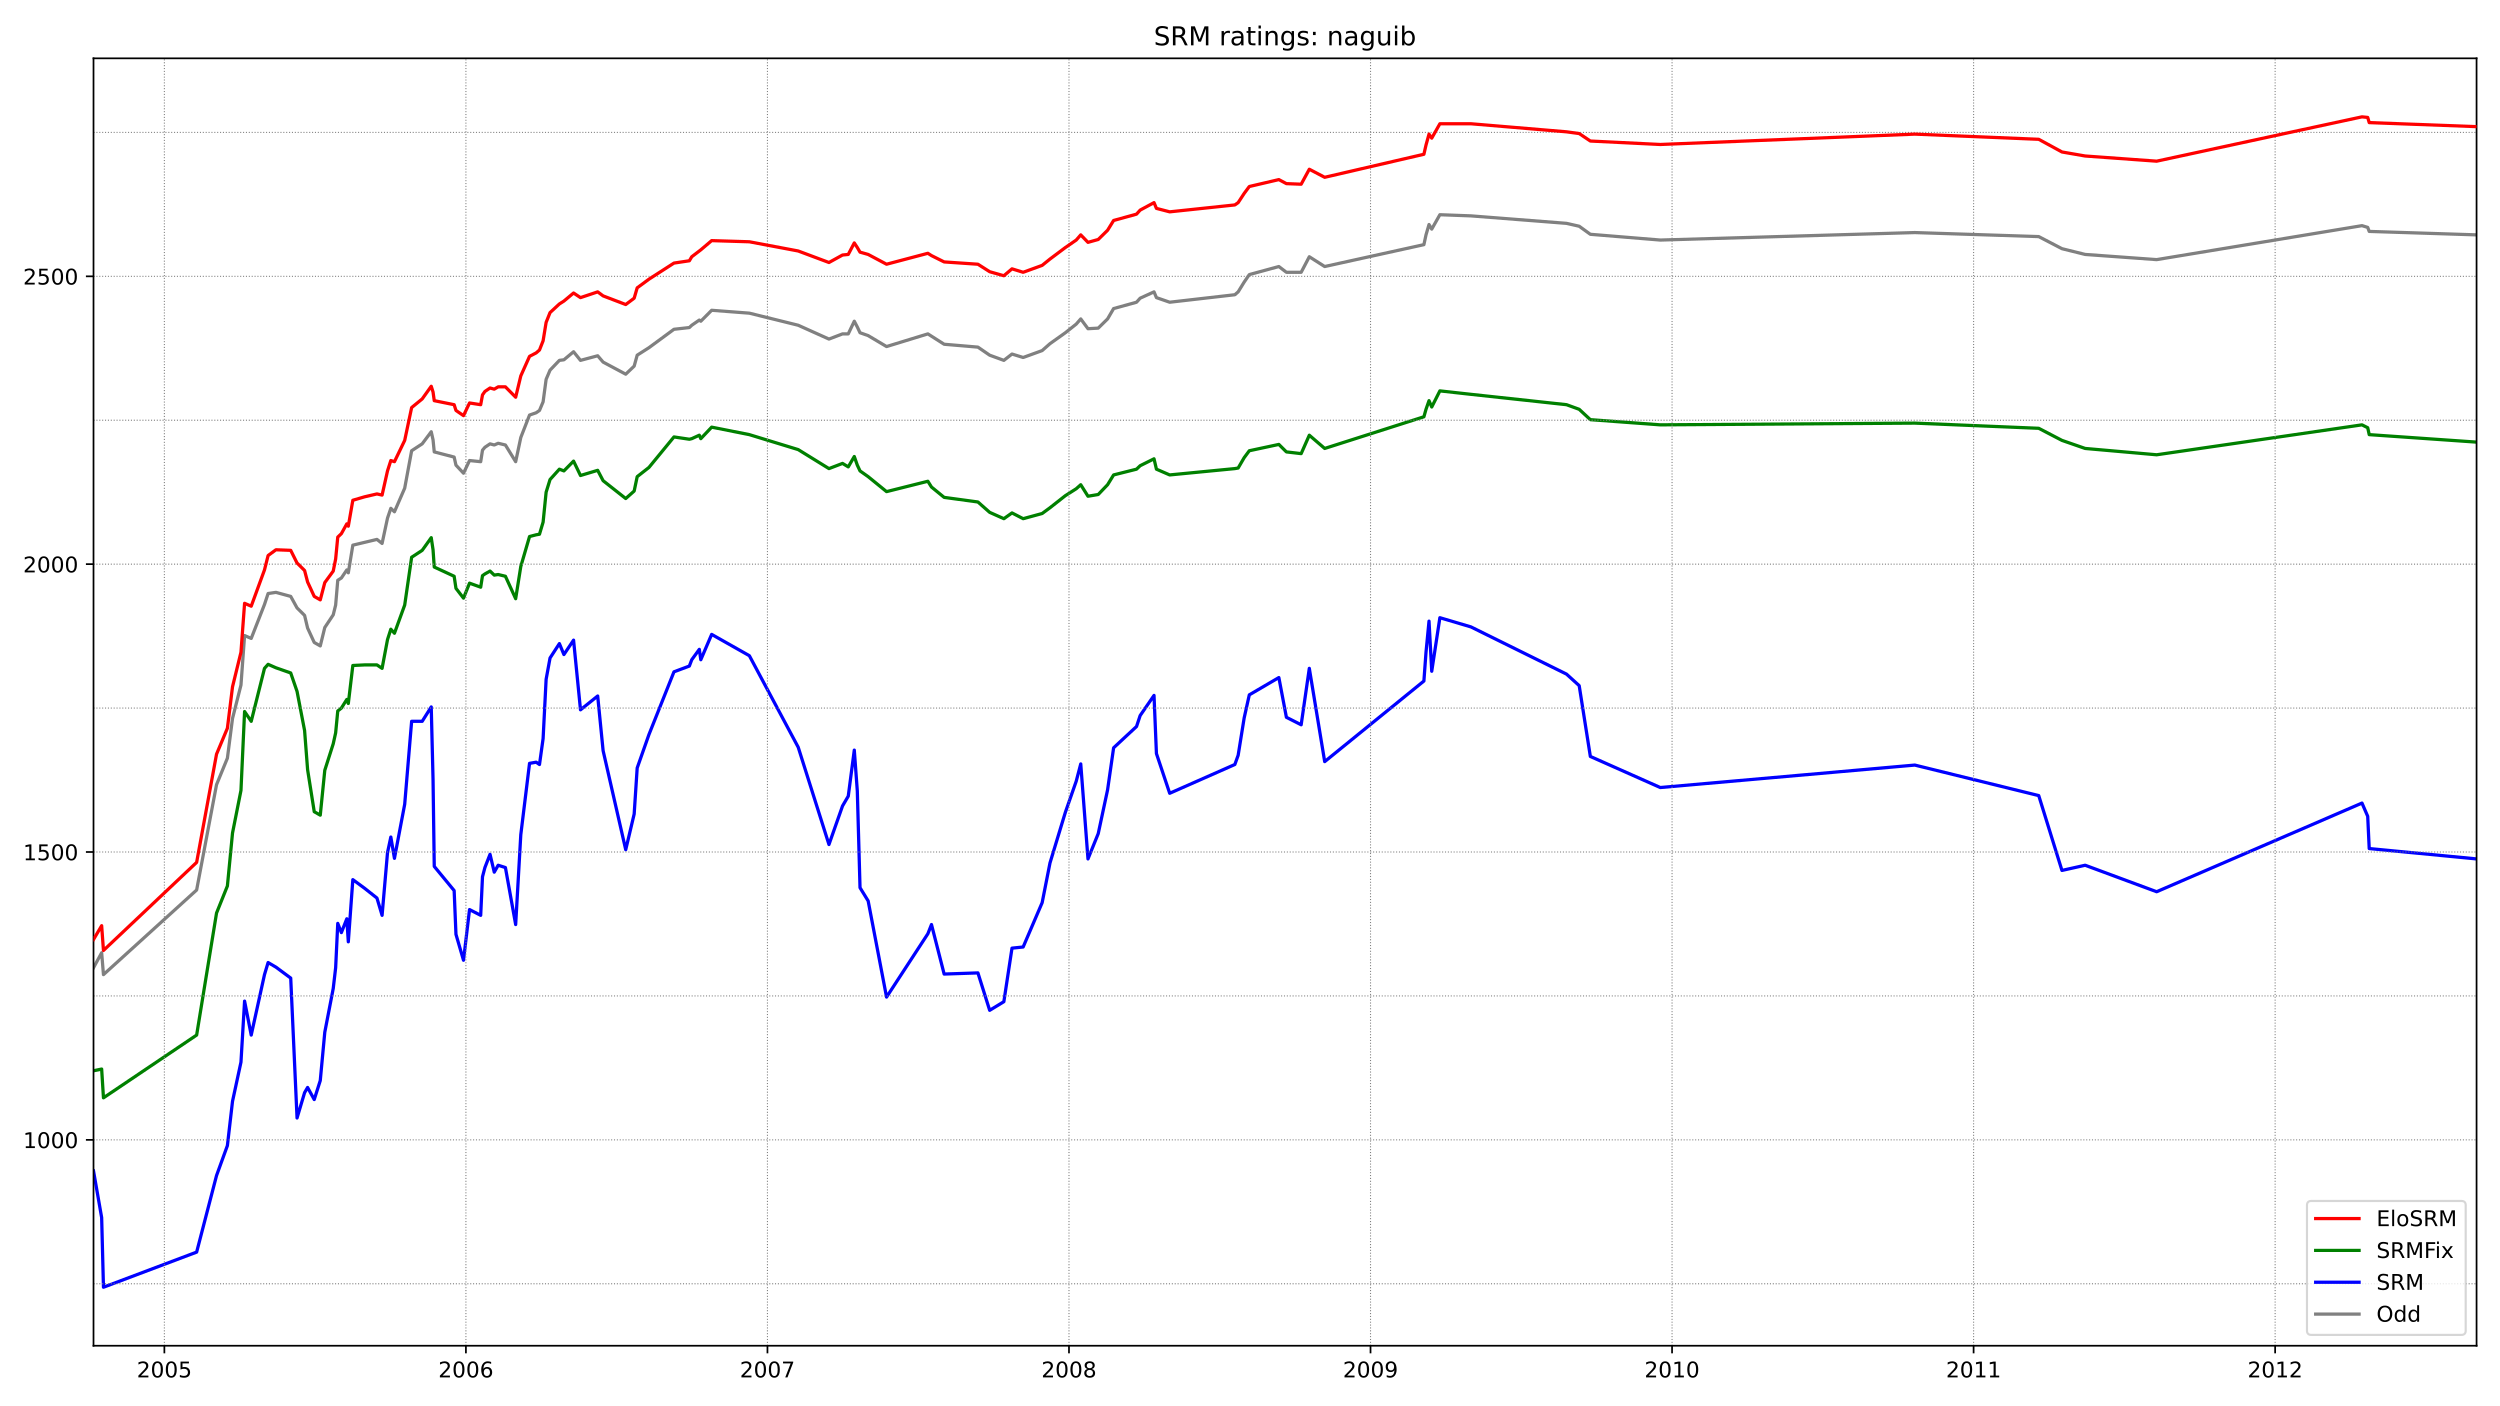 <?xml version="1.0" encoding="utf-8" standalone="no"?>
<!DOCTYPE svg PUBLIC "-//W3C//DTD SVG 1.1//EN"
  "http://www.w3.org/Graphics/SVG/1.1/DTD/svg11.dtd">
<!-- Created with matplotlib (https://matplotlib.org/) -->
<svg height="648pt" version="1.1" viewBox="0 0 1152 648" width="1152pt" xmlns="http://www.w3.org/2000/svg" xmlns:xlink="http://www.w3.org/1999/xlink">
 <defs>
  <style type="text/css">*{stroke-linecap:butt;stroke-linejoin:round;}</style>
 </defs>
 <g id="figure_1">
  <g id="patch_1">
   <path d="M 0 648 
L 1152 648 
L 1152 0 
L 0 0 
z
" style="fill:#ffffff;"/>
  </g>
  <g id="axes_1">
   <g id="patch_2">
    <path d="M 43.09 620.12 
L 1141.2 620.12 
L 1141.2 26.88 
L 43.09 26.88 
z
" style="fill:#ffffff;"/>
   </g>
   <g id="line2d_1">
    <path clip-path="url(#paac9220d8c)" d="M 43.09 445.926 
L 46.842 439.028 
L 47.675 449.109 
L 90.61 410.113 
L 99.781 361.567 
L 104.783 349.365 
L 107.145 331.06 
L 111.036 315.674 
L 112.703 292.86 
L 115.76 294.187 
L 121.874 278.535 
L 123.541 273.495 
L 127.154 272.965 
L 133.962 274.822 
L 136.88 280.127 
L 140.354 283.576 
L 141.743 289.412 
L 144.8 296.044 
L 147.579 297.635 
L 149.663 289.147 
L 153.554 283.31 
L 154.666 278.801 
L 155.638 267.394 
L 157.306 266.333 
L 159.807 262.619 
L 160.501 263.945 
L 162.586 251.212 
L 173.702 248.559 
L 176.064 250.416 
L 178.565 238.744 
L 180.093 234.234 
L 181.761 235.826 
L 186.485 224.949 
L 189.681 207.706 
L 194.544 204.523 
L 198.712 198.952 
L 199.546 202.666 
L 200.102 208.237 
L 209.272 210.624 
L 210.106 214.338 
L 213.58 218.052 
L 216.359 212.216 
L 221.5 212.747 
L 222.334 207.441 
L 223.445 206.115 
L 225.807 204.523 
L 227.753 205.054 
L 229.559 204.258 
L 232.894 205.054 
L 237.618 212.747 
L 239.98 201.605 
L 244.01 191.259 
L 247.066 190.198 
L 248.595 189.137 
L 250.262 185.158 
L 251.652 174.812 
L 253.458 170.568 
L 257.765 166.058 
L 259.85 165.793 
L 264.296 162.079 
L 267.492 166.058 
L 275.412 163.936 
L 277.913 166.854 
L 288.334 172.424 
L 292.225 168.711 
L 293.614 163.67 
L 299.033 160.222 
L 310.566 151.733 
L 317.652 150.937 
L 318.764 149.876 
L 322.238 147.488 
L 322.932 148.019 
L 327.934 142.979 
L 345.303 144.305 
L 367.813 149.876 
L 381.985 156.243 
L 388.238 153.855 
L 390.878 153.855 
L 393.657 148.019 
L 395.047 150.672 
L 396.297 153.325 
L 400.049 154.651 
L 408.525 159.691 
L 427.561 153.855 
L 435.064 158.63 
L 450.626 159.956 
L 456.045 163.67 
L 462.576 166.058 
L 466.327 163.14 
L 471.468 164.731 
L 480.222 161.548 
L 483.835 158.365 
L 490.921 153.325 
L 495.923 149.345 
L 498.007 146.958 
L 501.342 151.468 
L 506.066 151.202 
L 510.374 146.958 
L 513.153 142.183 
L 523.713 139.265 
L 525.38 137.408 
L 531.772 134.49 
L 532.883 137.143 
L 538.997 139.265 
L 569.01 135.816 
L 570.539 134.49 
L 573.317 129.98 
L 575.68 126.531 
L 589.297 122.818 
L 592.77 125.47 
L 599.579 125.47 
L 603.33 118.308 
L 610.417 122.818 
L 656.131 112.737 
L 657.103 108.227 
L 658.493 103.452 
L 659.743 105.575 
L 663.495 98.943 
L 677.807 99.473 
L 721.853 102.922 
L 727.689 104.248 
L 732.83 107.962 
L 765.066 110.615 
L 882.339 107.166 
L 939.447 109.023 
L 950.146 114.594 
L 960.845 117.247 
L 993.776 119.634 
L 1088.4 103.983 
L 1091.04 104.779 
L 1091.734 106.636 
L 1141.2 108.227 
L 1141.2 108.227 
" style="fill:none;stroke:#808080;stroke-linecap:square;stroke-width:1.5;"/>
   </g>
   <g id="line2d_2">
    <path clip-path="url(#paac9220d8c)" d="M 43.09 539.568 
L 46.842 561.056 
L 47.675 593.155 
L 90.61 576.973 
L 99.781 541.691 
L 104.783 527.896 
L 107.145 507.47 
L 111.036 489.431 
L 112.703 461.312 
L 115.76 476.963 
L 121.874 449.109 
L 123.541 443.538 
L 127.154 445.66 
L 133.962 450.701 
L 136.88 515.163 
L 140.354 503.491 
L 141.743 501.103 
L 144.8 506.674 
L 147.579 497.92 
L 149.663 475.637 
L 153.554 455.476 
L 154.666 445.926 
L 155.638 425.499 
L 157.306 429.744 
L 159.807 423.377 
L 160.501 433.988 
L 162.586 405.338 
L 168.005 409.317 
L 173.702 413.827 
L 176.064 421.785 
L 178.565 392.87 
L 180.093 385.708 
L 181.761 395.523 
L 186.485 370.587 
L 189.681 332.387 
L 194.544 332.387 
L 198.712 325.755 
L 199.546 359.18 
L 200.102 399.237 
L 209.272 410.378 
L 210.106 430.539 
L 213.58 442.477 
L 216.359 419.133 
L 221.5 421.785 
L 222.334 404.012 
L 223.445 399.767 
L 225.807 393.666 
L 227.753 401.889 
L 229.559 398.706 
L 232.894 399.767 
L 237.618 426.03 
L 239.98 384.646 
L 244.01 351.752 
L 247.066 351.221 
L 248.595 352.283 
L 250.262 340.345 
L 251.652 313.022 
L 253.458 303.206 
L 257.765 296.574 
L 259.85 301.615 
L 264.296 294.983 
L 267.492 327.081 
L 275.412 320.715 
L 277.913 345.916 
L 288.334 391.544 
L 292.225 375.096 
L 293.614 353.874 
L 299.033 338.488 
L 310.566 309.573 
L 317.652 306.92 
L 318.764 304.002 
L 322.238 299.227 
L 322.932 304.002 
L 327.934 292.33 
L 345.303 302.145 
L 367.813 344.324 
L 381.985 389.156 
L 388.238 371.383 
L 390.878 366.873 
L 393.657 345.651 
L 395.047 364.485 
L 396.297 409.052 
L 400.049 415.153 
L 408.525 459.455 
L 427.561 430.274 
L 429.228 426.03 
L 435.064 448.844 
L 450.626 448.313 
L 456.045 465.556 
L 462.576 461.577 
L 466.327 436.906 
L 471.468 436.376 
L 480.222 415.949 
L 483.835 397.645 
L 490.921 374.301 
L 495.923 359.976 
L 498.007 352.017 
L 501.342 395.788 
L 506.066 384.116 
L 510.374 363.955 
L 513.153 344.59 
L 523.713 334.774 
L 525.38 329.734 
L 531.772 320.449 
L 532.883 347.242 
L 538.997 365.546 
L 569.01 352.283 
L 570.539 348.038 
L 573.317 330.795 
L 575.68 320.184 
L 589.297 312.226 
L 592.77 330.53 
L 599.579 333.978 
L 603.33 307.981 
L 610.417 350.956 
L 656.131 313.817 
L 657.103 300.553 
L 658.493 286.229 
L 659.743 309.308 
L 663.495 284.637 
L 677.807 288.881 
L 721.853 310.634 
L 727.689 315.94 
L 732.83 348.569 
L 765.066 362.894 
L 882.339 352.548 
L 939.447 366.608 
L 950.146 401.094 
L 960.845 398.706 
L 993.776 410.909 
L 1088.4 370.056 
L 1091.04 376.158 
L 1091.734 391.013 
L 1141.2 395.788 
L 1141.2 395.788 
" style="fill:none;stroke:#0000ff;stroke-linecap:square;stroke-width:1.5;"/>
   </g>
   <g id="matplotlib.axis_1">
    <g id="xtick_1">
     <g id="line2d_3">
      <defs>
       <path d="M 0 0 
L 0 3.5 
" id="mbf8359def0" style="stroke:#000000;stroke-width:0.8;"/>
      </defs>
      <g>
       <use style="stroke:#000000;stroke-width:0.8;" x="75.743" xlink:href="#mbf8359def0" y="620.12"/>
      </g>
     </g>
     <g id="text_1">
      <!-- 2005 -->
      <g transform="translate(63.018 634.718)scale(0.1 -0.1)">
       <defs>
        <path d="M 19.188 8.297 
L 53.609 8.297 
L 53.609 0 
L 7.328 0 
L 7.328 8.297 
Q 12.938 14.109 22.625 23.891 
Q 32.328 33.688 34.812 36.531 
Q 39.547 41.844 41.422 45.531 
Q 43.312 49.219 43.312 52.781 
Q 43.312 58.594 39.234 62.25 
Q 35.156 65.922 28.609 65.922 
Q 23.969 65.922 18.812 64.312 
Q 13.672 62.703 7.812 59.422 
L 7.812 69.391 
Q 13.766 71.781 18.938 73 
Q 24.125 74.219 28.422 74.219 
Q 39.75 74.219 46.484 68.547 
Q 53.219 62.891 53.219 53.422 
Q 53.219 48.922 51.531 44.891 
Q 49.859 40.875 45.406 35.406 
Q 44.188 33.984 37.641 27.219 
Q 31.109 20.453 19.188 8.297 
z
" id="DejaVuSans-50"/>
        <path d="M 31.781 66.406 
Q 24.172 66.406 20.328 58.906 
Q 16.5 51.422 16.5 36.375 
Q 16.5 21.391 20.328 13.891 
Q 24.172 6.391 31.781 6.391 
Q 39.453 6.391 43.281 13.891 
Q 47.125 21.391 47.125 36.375 
Q 47.125 51.422 43.281 58.906 
Q 39.453 66.406 31.781 66.406 
z
M 31.781 74.219 
Q 44.047 74.219 50.516 64.516 
Q 56.984 54.828 56.984 36.375 
Q 56.984 17.969 50.516 8.266 
Q 44.047 -1.422 31.781 -1.422 
Q 19.531 -1.422 13.062 8.266 
Q 6.594 17.969 6.594 36.375 
Q 6.594 54.828 13.062 64.516 
Q 19.531 74.219 31.781 74.219 
z
" id="DejaVuSans-48"/>
        <path d="M 10.797 72.906 
L 49.516 72.906 
L 49.516 64.594 
L 19.828 64.594 
L 19.828 46.734 
Q 21.969 47.469 24.109 47.828 
Q 26.266 48.188 28.422 48.188 
Q 40.625 48.188 47.75 41.5 
Q 54.891 34.812 54.891 23.391 
Q 54.891 11.625 47.562 5.094 
Q 40.234 -1.422 26.906 -1.422 
Q 22.312 -1.422 17.547 -0.641 
Q 12.797 0.141 7.719 1.703 
L 7.719 11.625 
Q 12.109 9.234 16.797 8.062 
Q 21.484 6.891 26.703 6.891 
Q 35.156 6.891 40.078 11.328 
Q 45.016 15.766 45.016 23.391 
Q 45.016 31 40.078 35.438 
Q 35.156 39.891 26.703 39.891 
Q 22.75 39.891 18.812 39.016 
Q 14.891 38.141 10.797 36.281 
z
" id="DejaVuSans-53"/>
       </defs>
       <use xlink:href="#DejaVuSans-50"/>
       <use x="63.623" xlink:href="#DejaVuSans-48"/>
       <use x="127.246" xlink:href="#DejaVuSans-48"/>
       <use x="190.869" xlink:href="#DejaVuSans-53"/>
      </g>
     </g>
    </g>
    <g id="xtick_2">
     <g id="line2d_4">
      <g>
       <use style="stroke:#000000;stroke-width:0.8;" x="214.691" xlink:href="#mbf8359def0" y="620.12"/>
      </g>
     </g>
     <g id="text_2">
      <!-- 2006 -->
      <g transform="translate(201.966 634.718)scale(0.1 -0.1)">
       <defs>
        <path d="M 33.016 40.375 
Q 26.375 40.375 22.484 35.828 
Q 18.609 31.297 18.609 23.391 
Q 18.609 15.531 22.484 10.953 
Q 26.375 6.391 33.016 6.391 
Q 39.656 6.391 43.531 10.953 
Q 47.406 15.531 47.406 23.391 
Q 47.406 31.297 43.531 35.828 
Q 39.656 40.375 33.016 40.375 
z
M 52.594 71.297 
L 52.594 62.312 
Q 48.875 64.062 45.094 64.984 
Q 41.312 65.922 37.594 65.922 
Q 27.828 65.922 22.672 59.328 
Q 17.531 52.734 16.797 39.406 
Q 19.672 43.656 24.016 45.922 
Q 28.375 48.188 33.594 48.188 
Q 44.578 48.188 50.953 41.516 
Q 57.328 34.859 57.328 23.391 
Q 57.328 12.156 50.688 5.359 
Q 44.047 -1.422 33.016 -1.422 
Q 20.359 -1.422 13.672 8.266 
Q 6.984 17.969 6.984 36.375 
Q 6.984 53.656 15.188 63.938 
Q 23.391 74.219 37.203 74.219 
Q 40.922 74.219 44.703 73.484 
Q 48.484 72.75 52.594 71.297 
z
" id="DejaVuSans-54"/>
       </defs>
       <use xlink:href="#DejaVuSans-50"/>
       <use x="63.623" xlink:href="#DejaVuSans-48"/>
       <use x="127.246" xlink:href="#DejaVuSans-48"/>
       <use x="190.869" xlink:href="#DejaVuSans-54"/>
      </g>
     </g>
    </g>
    <g id="xtick_3">
     <g id="line2d_5">
      <g>
       <use style="stroke:#000000;stroke-width:0.8;" x="353.64" xlink:href="#mbf8359def0" y="620.12"/>
      </g>
     </g>
     <g id="text_3">
      <!-- 2007 -->
      <g transform="translate(340.915 634.718)scale(0.1 -0.1)">
       <defs>
        <path d="M 8.203 72.906 
L 55.078 72.906 
L 55.078 68.703 
L 28.609 0 
L 18.312 0 
L 43.219 64.594 
L 8.203 64.594 
z
" id="DejaVuSans-55"/>
       </defs>
       <use xlink:href="#DejaVuSans-50"/>
       <use x="63.623" xlink:href="#DejaVuSans-48"/>
       <use x="127.246" xlink:href="#DejaVuSans-48"/>
       <use x="190.869" xlink:href="#DejaVuSans-55"/>
      </g>
     </g>
    </g>
    <g id="xtick_4">
     <g id="line2d_6">
      <g>
       <use style="stroke:#000000;stroke-width:0.8;" x="492.588" xlink:href="#mbf8359def0" y="620.12"/>
      </g>
     </g>
     <g id="text_4">
      <!-- 2008 -->
      <g transform="translate(479.863 634.718)scale(0.1 -0.1)">
       <defs>
        <path d="M 31.781 34.625 
Q 24.75 34.625 20.719 30.859 
Q 16.703 27.094 16.703 20.516 
Q 16.703 13.922 20.719 10.156 
Q 24.75 6.391 31.781 6.391 
Q 38.812 6.391 42.859 10.172 
Q 46.922 13.969 46.922 20.516 
Q 46.922 27.094 42.891 30.859 
Q 38.875 34.625 31.781 34.625 
z
M 21.922 38.812 
Q 15.578 40.375 12.031 44.719 
Q 8.5 49.078 8.5 55.328 
Q 8.5 64.062 14.719 69.141 
Q 20.953 74.219 31.781 74.219 
Q 42.672 74.219 48.875 69.141 
Q 55.078 64.062 55.078 55.328 
Q 55.078 49.078 51.531 44.719 
Q 48 40.375 41.703 38.812 
Q 48.828 37.156 52.797 32.312 
Q 56.781 27.484 56.781 20.516 
Q 56.781 9.906 50.312 4.234 
Q 43.844 -1.422 31.781 -1.422 
Q 19.734 -1.422 13.25 4.234 
Q 6.781 9.906 6.781 20.516 
Q 6.781 27.484 10.781 32.312 
Q 14.797 37.156 21.922 38.812 
z
M 18.312 54.391 
Q 18.312 48.734 21.844 45.562 
Q 25.391 42.391 31.781 42.391 
Q 38.141 42.391 41.719 45.562 
Q 45.312 48.734 45.312 54.391 
Q 45.312 60.062 41.719 63.234 
Q 38.141 66.406 31.781 66.406 
Q 25.391 66.406 21.844 63.234 
Q 18.312 60.062 18.312 54.391 
z
" id="DejaVuSans-56"/>
       </defs>
       <use xlink:href="#DejaVuSans-50"/>
       <use x="63.623" xlink:href="#DejaVuSans-48"/>
       <use x="127.246" xlink:href="#DejaVuSans-48"/>
       <use x="190.869" xlink:href="#DejaVuSans-56"/>
      </g>
     </g>
    </g>
    <g id="xtick_5">
     <g id="line2d_7">
      <g>
       <use style="stroke:#000000;stroke-width:0.8;" x="631.537" xlink:href="#mbf8359def0" y="620.12"/>
      </g>
     </g>
     <g id="text_5">
      <!-- 2009 -->
      <g transform="translate(618.812 634.718)scale(0.1 -0.1)">
       <defs>
        <path d="M 10.984 1.516 
L 10.984 10.5 
Q 14.703 8.734 18.5 7.812 
Q 22.312 6.891 25.984 6.891 
Q 35.75 6.891 40.891 13.453 
Q 46.047 20.016 46.781 33.406 
Q 43.953 29.203 39.594 26.953 
Q 35.25 24.703 29.984 24.703 
Q 19.047 24.703 12.672 31.312 
Q 6.297 37.938 6.297 49.422 
Q 6.297 60.641 12.938 67.422 
Q 19.578 74.219 30.609 74.219 
Q 43.266 74.219 49.922 64.516 
Q 56.594 54.828 56.594 36.375 
Q 56.594 19.141 48.406 8.859 
Q 40.234 -1.422 26.422 -1.422 
Q 22.703 -1.422 18.891 -0.688 
Q 15.094 0.047 10.984 1.516 
z
M 30.609 32.422 
Q 37.25 32.422 41.125 36.953 
Q 45.016 41.5 45.016 49.422 
Q 45.016 57.281 41.125 61.844 
Q 37.25 66.406 30.609 66.406 
Q 23.969 66.406 20.094 61.844 
Q 16.219 57.281 16.219 49.422 
Q 16.219 41.5 20.094 36.953 
Q 23.969 32.422 30.609 32.422 
z
" id="DejaVuSans-57"/>
       </defs>
       <use xlink:href="#DejaVuSans-50"/>
       <use x="63.623" xlink:href="#DejaVuSans-48"/>
       <use x="127.246" xlink:href="#DejaVuSans-48"/>
       <use x="190.869" xlink:href="#DejaVuSans-57"/>
      </g>
     </g>
    </g>
    <g id="xtick_6">
     <g id="line2d_8">
      <g>
       <use style="stroke:#000000;stroke-width:0.8;" x="770.485" xlink:href="#mbf8359def0" y="620.12"/>
      </g>
     </g>
     <g id="text_6">
      <!-- 2010 -->
      <g transform="translate(757.76 634.718)scale(0.1 -0.1)">
       <defs>
        <path d="M 12.406 8.297 
L 28.516 8.297 
L 28.516 63.922 
L 10.984 60.406 
L 10.984 69.391 
L 28.422 72.906 
L 38.281 72.906 
L 38.281 8.297 
L 54.391 8.297 
L 54.391 0 
L 12.406 0 
z
" id="DejaVuSans-49"/>
       </defs>
       <use xlink:href="#DejaVuSans-50"/>
       <use x="63.623" xlink:href="#DejaVuSans-48"/>
       <use x="127.246" xlink:href="#DejaVuSans-49"/>
       <use x="190.869" xlink:href="#DejaVuSans-48"/>
      </g>
     </g>
    </g>
    <g id="xtick_7">
     <g id="line2d_9">
      <g>
       <use style="stroke:#000000;stroke-width:0.8;" x="909.434" xlink:href="#mbf8359def0" y="620.12"/>
      </g>
     </g>
     <g id="text_7">
      <!-- 2011 -->
      <g transform="translate(896.709 634.718)scale(0.1 -0.1)">
       <use xlink:href="#DejaVuSans-50"/>
       <use x="63.623" xlink:href="#DejaVuSans-48"/>
       <use x="127.246" xlink:href="#DejaVuSans-49"/>
       <use x="190.869" xlink:href="#DejaVuSans-49"/>
      </g>
     </g>
    </g>
    <g id="xtick_8">
     <g id="line2d_10">
      <g>
       <use style="stroke:#000000;stroke-width:0.8;" x="1048.382" xlink:href="#mbf8359def0" y="620.12"/>
      </g>
     </g>
     <g id="text_8">
      <!-- 2012 -->
      <g transform="translate(1035.657 634.718)scale(0.1 -0.1)">
       <use xlink:href="#DejaVuSans-50"/>
       <use x="63.623" xlink:href="#DejaVuSans-48"/>
       <use x="127.246" xlink:href="#DejaVuSans-49"/>
       <use x="190.869" xlink:href="#DejaVuSans-50"/>
      </g>
     </g>
    </g>
   </g>
   <g id="matplotlib.axis_2">
    <g id="ytick_1">
     <g id="line2d_11">
      <defs>
       <path d="M 0 0 
L -3.5 0 
" id="m2796a30989" style="stroke:#000000;stroke-width:0.8;"/>
      </defs>
      <g>
       <use style="stroke:#000000;stroke-width:0.8;" x="43.09" xlink:href="#m2796a30989" y="525.244"/>
      </g>
     </g>
     <g id="text_9">
      <!-- 1000 -->
      <g transform="translate(10.64 529.043)scale(0.1 -0.1)">
       <use xlink:href="#DejaVuSans-49"/>
       <use x="63.623" xlink:href="#DejaVuSans-48"/>
       <use x="127.246" xlink:href="#DejaVuSans-48"/>
       <use x="190.869" xlink:href="#DejaVuSans-48"/>
      </g>
     </g>
    </g>
    <g id="ytick_2">
     <g id="line2d_12">
      <g>
       <use style="stroke:#000000;stroke-width:0.8;" x="43.09" xlink:href="#m2796a30989" y="392.605"/>
      </g>
     </g>
     <g id="text_10">
      <!-- 1500 -->
      <g transform="translate(10.64 396.404)scale(0.1 -0.1)">
       <use xlink:href="#DejaVuSans-49"/>
       <use x="63.623" xlink:href="#DejaVuSans-53"/>
       <use x="127.246" xlink:href="#DejaVuSans-48"/>
       <use x="190.869" xlink:href="#DejaVuSans-48"/>
      </g>
     </g>
    </g>
    <g id="ytick_3">
     <g id="line2d_13">
      <g>
       <use style="stroke:#000000;stroke-width:0.8;" x="43.09" xlink:href="#m2796a30989" y="259.966"/>
      </g>
     </g>
     <g id="text_11">
      <!-- 2000 -->
      <g transform="translate(10.64 263.765)scale(0.1 -0.1)">
       <use xlink:href="#DejaVuSans-50"/>
       <use x="63.623" xlink:href="#DejaVuSans-48"/>
       <use x="127.246" xlink:href="#DejaVuSans-48"/>
       <use x="190.869" xlink:href="#DejaVuSans-48"/>
      </g>
     </g>
    </g>
    <g id="ytick_4">
     <g id="line2d_14">
      <g>
       <use style="stroke:#000000;stroke-width:0.8;" x="43.09" xlink:href="#m2796a30989" y="127.327"/>
      </g>
     </g>
     <g id="text_12">
      <!-- 2500 -->
      <g transform="translate(10.64 131.127)scale(0.1 -0.1)">
       <use xlink:href="#DejaVuSans-50"/>
       <use x="63.623" xlink:href="#DejaVuSans-53"/>
       <use x="127.246" xlink:href="#DejaVuSans-48"/>
       <use x="190.869" xlink:href="#DejaVuSans-48"/>
      </g>
     </g>
    </g>
   </g>
   <g id="line2d_15">
    <path clip-path="url(#paac9220d8c)" d="M 43.09 493.41 
L 46.842 492.614 
L 47.675 505.878 
L 90.61 476.963 
L 99.781 420.724 
L 104.783 408.256 
L 107.145 383.851 
L 111.036 364.22 
L 112.703 327.877 
L 115.76 332.387 
L 121.874 307.981 
L 123.541 306.124 
L 127.154 307.716 
L 133.962 310.103 
L 136.88 318.592 
L 140.354 336.631 
L 141.743 354.67 
L 144.8 374.035 
L 147.579 375.627 
L 149.663 354.935 
L 153.554 342.733 
L 154.666 337.692 
L 155.638 327.612 
L 157.306 326.285 
L 159.807 322.306 
L 160.501 324.163 
L 162.586 306.655 
L 168.005 306.39 
L 173.702 306.39 
L 176.064 307.981 
L 178.565 294.717 
L 180.093 289.942 
L 181.761 291.799 
L 186.485 278.801 
L 189.681 256.783 
L 194.544 253.599 
L 198.712 247.763 
L 199.546 253.334 
L 200.102 261.292 
L 209.272 265.537 
L 210.106 271.108 
L 213.58 275.617 
L 216.359 268.72 
L 221.5 270.577 
L 222.334 265.272 
L 223.445 264.476 
L 225.807 263.149 
L 227.753 265.006 
L 229.559 264.741 
L 232.894 265.537 
L 237.618 275.883 
L 239.98 261.027 
L 244.01 247.233 
L 247.066 246.437 
L 248.595 246.172 
L 250.262 240.601 
L 251.652 226.806 
L 253.458 220.97 
L 257.765 216.195 
L 259.85 216.991 
L 264.296 212.481 
L 267.492 219.113 
L 275.412 216.726 
L 277.913 221.501 
L 288.334 229.724 
L 292.225 226.276 
L 293.614 219.644 
L 299.033 215.399 
L 310.566 201.34 
L 317.652 202.401 
L 318.764 202.136 
L 322.238 200.544 
L 322.932 202.136 
L 327.934 196.83 
L 345.303 200.279 
L 367.813 207.176 
L 381.985 215.93 
L 388.238 213.542 
L 390.878 215.134 
L 393.657 210.359 
L 395.047 214.338 
L 396.297 216.991 
L 400.049 219.644 
L 408.525 226.541 
L 427.561 221.766 
L 429.228 224.419 
L 435.064 229.194 
L 450.626 231.316 
L 456.045 236.091 
L 462.576 239.009 
L 466.327 236.356 
L 471.468 239.009 
L 480.222 236.622 
L 483.835 233.969 
L 490.921 228.398 
L 495.923 225.215 
L 498.007 223.358 
L 501.342 228.663 
L 506.066 227.867 
L 510.374 223.358 
L 513.153 218.848 
L 523.713 216.195 
L 525.38 214.604 
L 531.772 211.42 
L 532.883 216.195 
L 538.997 218.848 
L 569.01 215.93 
L 570.539 215.665 
L 573.317 210.89 
L 575.68 207.706 
L 589.297 204.788 
L 592.77 208.237 
L 599.579 209.033 
L 603.33 200.544 
L 610.417 206.645 
L 656.131 192.055 
L 657.103 188.606 
L 658.493 184.627 
L 659.743 187.545 
L 663.495 180.118 
L 677.807 181.709 
L 721.853 186.484 
L 727.689 188.606 
L 732.83 193.381 
L 765.066 195.769 
L 882.339 194.973 
L 939.447 197.361 
L 950.146 202.931 
L 960.845 206.645 
L 993.776 209.563 
L 1088.4 195.769 
L 1091.04 197.095 
L 1091.734 200.279 
L 1141.2 203.727 
L 1141.2 203.727 
" style="fill:none;stroke:#008000;stroke-linecap:square;stroke-width:1.5;"/>
   </g>
   <g id="line2d_16">
    <path clip-path="url(#paac9220d8c)" d="M 43.09 591.563 
L 1141.2 591.563 
" style="fill:none;stroke:#808080;stroke-dasharray:0.5,0.825;stroke-dashoffset:0;stroke-width:0.5;"/>
   </g>
   <g id="line2d_17">
    <path clip-path="url(#paac9220d8c)" d="M 43.09 525.244 
L 1141.2 525.244 
" style="fill:none;stroke:#808080;stroke-dasharray:0.5,0.825;stroke-dashoffset:0;stroke-width:0.5;"/>
   </g>
   <g id="line2d_18">
    <path clip-path="url(#paac9220d8c)" d="M 43.09 458.924 
L 1141.2 458.924 
" style="fill:none;stroke:#808080;stroke-dasharray:0.5,0.825;stroke-dashoffset:0;stroke-width:0.5;"/>
   </g>
   <g id="line2d_19">
    <path clip-path="url(#paac9220d8c)" d="M 43.09 392.605 
L 1141.2 392.605 
" style="fill:none;stroke:#808080;stroke-dasharray:0.5,0.825;stroke-dashoffset:0;stroke-width:0.5;"/>
   </g>
   <g id="line2d_20">
    <path clip-path="url(#paac9220d8c)" d="M 43.09 326.285 
L 1141.2 326.285 
" style="fill:none;stroke:#808080;stroke-dasharray:0.5,0.825;stroke-dashoffset:0;stroke-width:0.5;"/>
   </g>
   <g id="line2d_21">
    <path clip-path="url(#paac9220d8c)" d="M 43.09 259.966 
L 1141.2 259.966 
" style="fill:none;stroke:#808080;stroke-dasharray:0.5,0.825;stroke-dashoffset:0;stroke-width:0.5;"/>
   </g>
   <g id="line2d_22">
    <path clip-path="url(#paac9220d8c)" d="M 43.09 193.647 
L 1141.2 193.647 
" style="fill:none;stroke:#808080;stroke-dasharray:0.5,0.825;stroke-dashoffset:0;stroke-width:0.5;"/>
   </g>
   <g id="line2d_23">
    <path clip-path="url(#paac9220d8c)" d="M 43.09 127.327 
L 1141.2 127.327 
" style="fill:none;stroke:#808080;stroke-dasharray:0.5,0.825;stroke-dashoffset:0;stroke-width:0.5;"/>
   </g>
   <g id="line2d_24">
    <path clip-path="url(#paac9220d8c)" d="M 43.09 61.008 
L 1141.2 61.008 
" style="fill:none;stroke:#808080;stroke-dasharray:0.5,0.825;stroke-dashoffset:0;stroke-width:0.5;"/>
   </g>
   <g id="line2d_25">
    <path clip-path="url(#paac9220d8c)" d="M 75.743 620.12 
L 75.743 26.88 
" style="fill:none;stroke:#808080;stroke-dasharray:0.5,0.825;stroke-dashoffset:0;stroke-width:0.5;"/>
   </g>
   <g id="line2d_26">
    <path clip-path="url(#paac9220d8c)" d="M 214.691 620.12 
L 214.691 26.88 
" style="fill:none;stroke:#808080;stroke-dasharray:0.5,0.825;stroke-dashoffset:0;stroke-width:0.5;"/>
   </g>
   <g id="line2d_27">
    <path clip-path="url(#paac9220d8c)" d="M 353.64 620.12 
L 353.64 26.88 
" style="fill:none;stroke:#808080;stroke-dasharray:0.5,0.825;stroke-dashoffset:0;stroke-width:0.5;"/>
   </g>
   <g id="line2d_28">
    <path clip-path="url(#paac9220d8c)" d="M 492.588 620.12 
L 492.588 26.88 
" style="fill:none;stroke:#808080;stroke-dasharray:0.5,0.825;stroke-dashoffset:0;stroke-width:0.5;"/>
   </g>
   <g id="line2d_29">
    <path clip-path="url(#paac9220d8c)" d="M 631.537 620.12 
L 631.537 26.88 
" style="fill:none;stroke:#808080;stroke-dasharray:0.5,0.825;stroke-dashoffset:0;stroke-width:0.5;"/>
   </g>
   <g id="line2d_30">
    <path clip-path="url(#paac9220d8c)" d="M 770.485 620.12 
L 770.485 26.88 
" style="fill:none;stroke:#808080;stroke-dasharray:0.5,0.825;stroke-dashoffset:0;stroke-width:0.5;"/>
   </g>
   <g id="line2d_31">
    <path clip-path="url(#paac9220d8c)" d="M 909.434 620.12 
L 909.434 26.88 
" style="fill:none;stroke:#808080;stroke-dasharray:0.5,0.825;stroke-dashoffset:0;stroke-width:0.5;"/>
   </g>
   <g id="line2d_32">
    <path clip-path="url(#paac9220d8c)" d="M 1048.382 620.12 
L 1048.382 26.88 
" style="fill:none;stroke:#808080;stroke-dasharray:0.5,0.825;stroke-dashoffset:0;stroke-width:0.5;"/>
   </g>
   <g id="patch_3">
    <path d="M 43.09 620.12 
L 43.09 26.88 
" style="fill:none;stroke:#000000;stroke-linecap:square;stroke-linejoin:miter;stroke-width:0.8;"/>
   </g>
   <g id="patch_4">
    <path d="M 1141.2 620.12 
L 1141.2 26.88 
" style="fill:none;stroke:#000000;stroke-linecap:square;stroke-linejoin:miter;stroke-width:0.8;"/>
   </g>
   <g id="patch_5">
    <path d="M 43.09 620.12 
L 1141.2 620.12 
" style="fill:none;stroke:#000000;stroke-linecap:square;stroke-linejoin:miter;stroke-width:0.8;"/>
   </g>
   <g id="patch_6">
    <path d="M 43.09 26.88 
L 1141.2 26.88 
" style="fill:none;stroke:#000000;stroke-linecap:square;stroke-linejoin:miter;stroke-width:0.8;"/>
   </g>
   <g id="line2d_33">
    <path clip-path="url(#paac9220d8c)" d="M 43.09 432.927 
L 46.842 426.56 
L 47.675 437.967 
L 90.61 397.38 
L 99.781 347.508 
L 104.783 335.57 
L 107.145 316.47 
L 111.036 300.553 
L 112.703 278.005 
L 115.76 279.331 
L 121.874 262.619 
L 123.541 255.987 
L 127.154 253.334 
L 133.962 253.599 
L 136.88 259.435 
L 140.354 262.884 
L 141.743 268.19 
L 144.8 274.822 
L 147.579 276.413 
L 149.663 268.455 
L 153.554 263.149 
L 154.666 257.579 
L 155.638 247.498 
L 157.306 245.906 
L 159.807 241.397 
L 160.501 242.458 
L 162.586 230.52 
L 168.005 228.929 
L 173.702 227.602 
L 176.064 228.133 
L 178.565 216.991 
L 180.093 212.216 
L 181.761 212.747 
L 186.485 202.931 
L 189.681 187.811 
L 194.544 183.831 
L 198.712 177.995 
L 199.546 180.648 
L 200.102 184.627 
L 209.272 186.484 
L 210.106 189.137 
L 213.58 191.524 
L 216.359 185.688 
L 221.5 186.484 
L 222.334 181.974 
L 223.445 180.383 
L 225.807 178.791 
L 227.753 179.322 
L 229.559 178.261 
L 232.894 178.261 
L 237.618 183.036 
L 239.98 173.22 
L 244.01 164.201 
L 247.066 162.609 
L 248.595 161.283 
L 250.262 157.038 
L 251.652 148.55 
L 253.458 144.04 
L 257.765 140.061 
L 259.85 138.734 
L 264.296 135.02 
L 267.492 137.143 
L 275.412 134.49 
L 277.913 136.347 
L 288.334 140.326 
L 292.225 137.408 
L 293.614 132.633 
L 299.033 128.654 
L 310.566 121.226 
L 317.652 120.165 
L 318.764 118.308 
L 322.932 115.125 
L 327.934 110.88 
L 345.303 111.411 
L 367.813 115.655 
L 381.985 120.961 
L 388.238 117.512 
L 390.878 117.247 
L 393.657 111.941 
L 395.047 114.063 
L 396.297 116.186 
L 400.049 117.247 
L 408.525 121.756 
L 427.561 116.716 
L 429.228 117.777 
L 435.064 120.695 
L 450.626 121.756 
L 456.045 125.205 
L 462.576 127.062 
L 466.327 123.879 
L 471.468 125.47 
L 480.222 122.287 
L 483.835 119.369 
L 490.921 114.063 
L 495.923 110.615 
L 498.007 108.227 
L 501.342 111.676 
L 506.066 110.35 
L 510.374 106.105 
L 513.153 101.595 
L 523.713 98.677 
L 525.38 96.82 
L 531.772 93.372 
L 532.883 96.025 
L 538.997 97.616 
L 569.01 94.433 
L 570.539 93.372 
L 573.317 89.127 
L 575.68 85.944 
L 589.297 82.761 
L 592.77 84.618 
L 599.579 84.883 
L 603.33 77.986 
L 610.417 81.7 
L 656.131 71.088 
L 657.103 66.844 
L 658.493 61.804 
L 659.743 63.661 
L 663.495 57.029 
L 677.807 57.029 
L 721.853 60.743 
L 727.689 61.539 
L 732.83 64.987 
L 765.066 66.579 
L 882.339 61.804 
L 939.447 64.191 
L 950.146 70.027 
L 960.845 71.884 
L 993.776 74.272 
L 1088.4 53.845 
L 1091.04 54.111 
L 1091.734 56.498 
L 1141.2 58.355 
L 1141.2 58.355 
" style="fill:none;stroke:#ff0000;stroke-linecap:square;stroke-width:1.5;"/>
   </g>
   <g id="text_13">
    <!-- SRM ratings: naguib -->
    <g transform="translate(531.688 20.88)scale(0.12 -0.12)">
     <defs>
      <path d="M 53.516 70.516 
L 53.516 60.891 
Q 47.906 63.578 42.922 64.891 
Q 37.938 66.219 33.297 66.219 
Q 25.25 66.219 20.875 63.094 
Q 16.5 59.969 16.5 54.203 
Q 16.5 49.359 19.406 46.891 
Q 22.312 44.438 30.422 42.922 
L 36.375 41.703 
Q 47.406 39.594 52.656 34.297 
Q 57.906 29 57.906 20.125 
Q 57.906 9.516 50.797 4.047 
Q 43.703 -1.422 29.984 -1.422 
Q 24.812 -1.422 18.969 -0.25 
Q 13.141 0.922 6.891 3.219 
L 6.891 13.375 
Q 12.891 10.016 18.656 8.297 
Q 24.422 6.594 29.984 6.594 
Q 38.422 6.594 43.016 9.906 
Q 47.609 13.234 47.609 19.391 
Q 47.609 24.75 44.312 27.781 
Q 41.016 30.812 33.5 32.328 
L 27.484 33.5 
Q 16.453 35.688 11.516 40.375 
Q 6.594 45.062 6.594 53.422 
Q 6.594 63.094 13.406 68.656 
Q 20.219 74.219 32.172 74.219 
Q 37.312 74.219 42.625 73.281 
Q 47.953 72.359 53.516 70.516 
z
" id="DejaVuSans-83"/>
      <path d="M 44.391 34.188 
Q 47.562 33.109 50.562 29.594 
Q 53.562 26.078 56.594 19.922 
L 66.609 0 
L 56 0 
L 46.688 18.703 
Q 43.062 26.031 39.672 28.422 
Q 36.281 30.812 30.422 30.812 
L 19.672 30.812 
L 19.672 0 
L 9.812 0 
L 9.812 72.906 
L 32.078 72.906 
Q 44.578 72.906 50.734 67.672 
Q 56.891 62.453 56.891 51.906 
Q 56.891 45.016 53.688 40.469 
Q 50.484 35.938 44.391 34.188 
z
M 19.672 64.797 
L 19.672 38.922 
L 32.078 38.922 
Q 39.203 38.922 42.844 42.219 
Q 46.484 45.516 46.484 51.906 
Q 46.484 58.297 42.844 61.547 
Q 39.203 64.797 32.078 64.797 
z
" id="DejaVuSans-82"/>
      <path d="M 9.812 72.906 
L 24.516 72.906 
L 43.109 23.297 
L 61.812 72.906 
L 76.516 72.906 
L 76.516 0 
L 66.891 0 
L 66.891 64.016 
L 48.094 14.016 
L 38.188 14.016 
L 19.391 64.016 
L 19.391 0 
L 9.812 0 
z
" id="DejaVuSans-77"/>
      <path id="DejaVuSans-32"/>
      <path d="M 41.109 46.297 
Q 39.594 47.172 37.812 47.578 
Q 36.031 48 33.891 48 
Q 26.266 48 22.188 43.047 
Q 18.109 38.094 18.109 28.812 
L 18.109 0 
L 9.078 0 
L 9.078 54.688 
L 18.109 54.688 
L 18.109 46.188 
Q 20.953 51.172 25.484 53.578 
Q 30.031 56 36.531 56 
Q 37.453 56 38.578 55.875 
Q 39.703 55.766 41.062 55.516 
z
" id="DejaVuSans-114"/>
      <path d="M 34.281 27.484 
Q 23.391 27.484 19.188 25 
Q 14.984 22.516 14.984 16.5 
Q 14.984 11.719 18.141 8.906 
Q 21.297 6.109 26.703 6.109 
Q 34.188 6.109 38.703 11.406 
Q 43.219 16.703 43.219 25.484 
L 43.219 27.484 
z
M 52.203 31.203 
L 52.203 0 
L 43.219 0 
L 43.219 8.297 
Q 40.141 3.328 35.547 0.953 
Q 30.953 -1.422 24.312 -1.422 
Q 15.922 -1.422 10.953 3.297 
Q 6 8.016 6 15.922 
Q 6 25.141 12.172 29.828 
Q 18.359 34.516 30.609 34.516 
L 43.219 34.516 
L 43.219 35.406 
Q 43.219 41.609 39.141 45 
Q 35.062 48.391 27.688 48.391 
Q 23 48.391 18.547 47.266 
Q 14.109 46.141 10.016 43.891 
L 10.016 52.203 
Q 14.938 54.109 19.578 55.047 
Q 24.219 56 28.609 56 
Q 40.484 56 46.344 49.844 
Q 52.203 43.703 52.203 31.203 
z
" id="DejaVuSans-97"/>
      <path d="M 18.312 70.219 
L 18.312 54.688 
L 36.812 54.688 
L 36.812 47.703 
L 18.312 47.703 
L 18.312 18.016 
Q 18.312 11.328 20.141 9.422 
Q 21.969 7.516 27.594 7.516 
L 36.812 7.516 
L 36.812 0 
L 27.594 0 
Q 17.188 0 13.234 3.875 
Q 9.281 7.766 9.281 18.016 
L 9.281 47.703 
L 2.688 47.703 
L 2.688 54.688 
L 9.281 54.688 
L 9.281 70.219 
z
" id="DejaVuSans-116"/>
      <path d="M 9.422 54.688 
L 18.406 54.688 
L 18.406 0 
L 9.422 0 
z
M 9.422 75.984 
L 18.406 75.984 
L 18.406 64.594 
L 9.422 64.594 
z
" id="DejaVuSans-105"/>
      <path d="M 54.891 33.016 
L 54.891 0 
L 45.906 0 
L 45.906 32.719 
Q 45.906 40.484 42.875 44.328 
Q 39.844 48.188 33.797 48.188 
Q 26.516 48.188 22.312 43.547 
Q 18.109 38.922 18.109 30.906 
L 18.109 0 
L 9.078 0 
L 9.078 54.688 
L 18.109 54.688 
L 18.109 46.188 
Q 21.344 51.125 25.703 53.562 
Q 30.078 56 35.797 56 
Q 45.219 56 50.047 50.172 
Q 54.891 44.344 54.891 33.016 
z
" id="DejaVuSans-110"/>
      <path d="M 45.406 27.984 
Q 45.406 37.75 41.375 43.109 
Q 37.359 48.484 30.078 48.484 
Q 22.859 48.484 18.828 43.109 
Q 14.797 37.75 14.797 27.984 
Q 14.797 18.266 18.828 12.891 
Q 22.859 7.516 30.078 7.516 
Q 37.359 7.516 41.375 12.891 
Q 45.406 18.266 45.406 27.984 
z
M 54.391 6.781 
Q 54.391 -7.172 48.188 -13.984 
Q 42 -20.797 29.203 -20.797 
Q 24.469 -20.797 20.266 -20.094 
Q 16.062 -19.391 12.109 -17.922 
L 12.109 -9.188 
Q 16.062 -11.328 19.922 -12.344 
Q 23.781 -13.375 27.781 -13.375 
Q 36.625 -13.375 41.016 -8.766 
Q 45.406 -4.156 45.406 5.172 
L 45.406 9.625 
Q 42.625 4.781 38.281 2.391 
Q 33.938 0 27.875 0 
Q 17.828 0 11.672 7.656 
Q 5.516 15.328 5.516 27.984 
Q 5.516 40.672 11.672 48.328 
Q 17.828 56 27.875 56 
Q 33.938 56 38.281 53.609 
Q 42.625 51.219 45.406 46.391 
L 45.406 54.688 
L 54.391 54.688 
z
" id="DejaVuSans-103"/>
      <path d="M 44.281 53.078 
L 44.281 44.578 
Q 40.484 46.531 36.375 47.5 
Q 32.281 48.484 27.875 48.484 
Q 21.188 48.484 17.844 46.438 
Q 14.5 44.391 14.5 40.281 
Q 14.5 37.156 16.891 35.375 
Q 19.281 33.594 26.516 31.984 
L 29.594 31.297 
Q 39.156 29.25 43.188 25.516 
Q 47.219 21.781 47.219 15.094 
Q 47.219 7.469 41.188 3.016 
Q 35.156 -1.422 24.609 -1.422 
Q 20.219 -1.422 15.453 -0.562 
Q 10.688 0.297 5.422 2 
L 5.422 11.281 
Q 10.406 8.688 15.234 7.391 
Q 20.062 6.109 24.812 6.109 
Q 31.156 6.109 34.562 8.281 
Q 37.984 10.453 37.984 14.406 
Q 37.984 18.062 35.516 20.016 
Q 33.062 21.969 24.703 23.781 
L 21.578 24.516 
Q 13.234 26.266 9.516 29.906 
Q 5.812 33.547 5.812 39.891 
Q 5.812 47.609 11.281 51.797 
Q 16.75 56 26.812 56 
Q 31.781 56 36.172 55.266 
Q 40.578 54.547 44.281 53.078 
z
" id="DejaVuSans-115"/>
      <path d="M 11.719 12.406 
L 22.016 12.406 
L 22.016 0 
L 11.719 0 
z
M 11.719 51.703 
L 22.016 51.703 
L 22.016 39.312 
L 11.719 39.312 
z
" id="DejaVuSans-58"/>
      <path d="M 8.5 21.578 
L 8.5 54.688 
L 17.484 54.688 
L 17.484 21.922 
Q 17.484 14.156 20.5 10.266 
Q 23.531 6.391 29.594 6.391 
Q 36.859 6.391 41.078 11.031 
Q 45.312 15.672 45.312 23.688 
L 45.312 54.688 
L 54.297 54.688 
L 54.297 0 
L 45.312 0 
L 45.312 8.406 
Q 42.047 3.422 37.719 1 
Q 33.406 -1.422 27.688 -1.422 
Q 18.266 -1.422 13.375 4.438 
Q 8.5 10.297 8.5 21.578 
z
M 31.109 56 
z
" id="DejaVuSans-117"/>
      <path d="M 48.688 27.297 
Q 48.688 37.203 44.609 42.844 
Q 40.531 48.484 33.406 48.484 
Q 26.266 48.484 22.188 42.844 
Q 18.109 37.203 18.109 27.297 
Q 18.109 17.391 22.188 11.75 
Q 26.266 6.109 33.406 6.109 
Q 40.531 6.109 44.609 11.75 
Q 48.688 17.391 48.688 27.297 
z
M 18.109 46.391 
Q 20.953 51.266 25.266 53.625 
Q 29.594 56 35.594 56 
Q 45.562 56 51.781 48.094 
Q 58.016 40.188 58.016 27.297 
Q 58.016 14.406 51.781 6.484 
Q 45.562 -1.422 35.594 -1.422 
Q 29.594 -1.422 25.266 0.953 
Q 20.953 3.328 18.109 8.203 
L 18.109 0 
L 9.078 0 
L 9.078 75.984 
L 18.109 75.984 
z
" id="DejaVuSans-98"/>
     </defs>
     <use xlink:href="#DejaVuSans-83"/>
     <use x="63.477" xlink:href="#DejaVuSans-82"/>
     <use x="132.959" xlink:href="#DejaVuSans-77"/>
     <use x="219.238" xlink:href="#DejaVuSans-32"/>
     <use x="251.025" xlink:href="#DejaVuSans-114"/>
     <use x="292.139" xlink:href="#DejaVuSans-97"/>
     <use x="353.418" xlink:href="#DejaVuSans-116"/>
     <use x="392.627" xlink:href="#DejaVuSans-105"/>
     <use x="420.41" xlink:href="#DejaVuSans-110"/>
     <use x="483.789" xlink:href="#DejaVuSans-103"/>
     <use x="547.266" xlink:href="#DejaVuSans-115"/>
     <use x="599.365" xlink:href="#DejaVuSans-58"/>
     <use x="633.057" xlink:href="#DejaVuSans-32"/>
     <use x="664.844" xlink:href="#DejaVuSans-110"/>
     <use x="728.223" xlink:href="#DejaVuSans-97"/>
     <use x="789.502" xlink:href="#DejaVuSans-103"/>
     <use x="852.979" xlink:href="#DejaVuSans-117"/>
     <use x="916.357" xlink:href="#DejaVuSans-105"/>
     <use x="944.141" xlink:href="#DejaVuSans-98"/>
    </g>
   </g>
   <g id="legend_1">
    <g id="patch_7">
     <path d="M 1065.059 615.12 
L 1134.2 615.12 
Q 1136.2 615.12 1136.2 613.12 
L 1136.2 555.408 
Q 1136.2 553.408 1134.2 553.408 
L 1065.059 553.408 
Q 1063.059 553.408 1063.059 555.408 
L 1063.059 613.12 
Q 1063.059 615.12 1065.059 615.12 
z
" style="fill:#ffffff;opacity:0.8;stroke:#cccccc;stroke-linejoin:miter;"/>
    </g>
    <g id="line2d_34">
     <path d="M 1067.059 561.506 
L 1087.059 561.506 
" style="fill:none;stroke:#ff0000;stroke-linecap:square;stroke-width:1.5;"/>
    </g>
    <g id="line2d_35"/>
    <g id="text_14">
     <!-- EloSRM -->
     <g transform="translate(1095.059 565.006)scale(0.1 -0.1)">
      <defs>
       <path d="M 9.812 72.906 
L 55.906 72.906 
L 55.906 64.594 
L 19.672 64.594 
L 19.672 43.016 
L 54.391 43.016 
L 54.391 34.719 
L 19.672 34.719 
L 19.672 8.297 
L 56.781 8.297 
L 56.781 0 
L 9.812 0 
z
" id="DejaVuSans-69"/>
       <path d="M 9.422 75.984 
L 18.406 75.984 
L 18.406 0 
L 9.422 0 
z
" id="DejaVuSans-108"/>
       <path d="M 30.609 48.391 
Q 23.391 48.391 19.188 42.75 
Q 14.984 37.109 14.984 27.297 
Q 14.984 17.484 19.156 11.844 
Q 23.344 6.203 30.609 6.203 
Q 37.797 6.203 41.984 11.859 
Q 46.188 17.531 46.188 27.297 
Q 46.188 37.016 41.984 42.703 
Q 37.797 48.391 30.609 48.391 
z
M 30.609 56 
Q 42.328 56 49.016 48.375 
Q 55.719 40.766 55.719 27.297 
Q 55.719 13.875 49.016 6.219 
Q 42.328 -1.422 30.609 -1.422 
Q 18.844 -1.422 12.172 6.219 
Q 5.516 13.875 5.516 27.297 
Q 5.516 40.766 12.172 48.375 
Q 18.844 56 30.609 56 
z
" id="DejaVuSans-111"/>
      </defs>
      <use xlink:href="#DejaVuSans-69"/>
      <use x="63.184" xlink:href="#DejaVuSans-108"/>
      <use x="90.967" xlink:href="#DejaVuSans-111"/>
      <use x="152.148" xlink:href="#DejaVuSans-83"/>
      <use x="215.625" xlink:href="#DejaVuSans-82"/>
      <use x="285.107" xlink:href="#DejaVuSans-77"/>
     </g>
    </g>
    <g id="line2d_36">
     <path d="M 1067.059 576.184 
L 1087.059 576.184 
" style="fill:none;stroke:#008000;stroke-linecap:square;stroke-width:1.5;"/>
    </g>
    <g id="line2d_37"/>
    <g id="text_15">
     <!-- SRMFix -->
     <g transform="translate(1095.059 579.684)scale(0.1 -0.1)">
      <defs>
       <path d="M 9.812 72.906 
L 51.703 72.906 
L 51.703 64.594 
L 19.672 64.594 
L 19.672 43.109 
L 48.578 43.109 
L 48.578 34.812 
L 19.672 34.812 
L 19.672 0 
L 9.812 0 
z
" id="DejaVuSans-70"/>
       <path d="M 54.891 54.688 
L 35.109 28.078 
L 55.906 0 
L 45.312 0 
L 29.391 21.484 
L 13.484 0 
L 2.875 0 
L 24.125 28.609 
L 4.688 54.688 
L 15.281 54.688 
L 29.781 35.203 
L 44.281 54.688 
z
" id="DejaVuSans-120"/>
      </defs>
      <use xlink:href="#DejaVuSans-83"/>
      <use x="63.477" xlink:href="#DejaVuSans-82"/>
      <use x="132.959" xlink:href="#DejaVuSans-77"/>
      <use x="219.238" xlink:href="#DejaVuSans-70"/>
      <use x="269.508" xlink:href="#DejaVuSans-105"/>
      <use x="297.291" xlink:href="#DejaVuSans-120"/>
     </g>
    </g>
    <g id="line2d_38">
     <path d="M 1067.059 590.862 
L 1087.059 590.862 
" style="fill:none;stroke:#0000ff;stroke-linecap:square;stroke-width:1.5;"/>
    </g>
    <g id="line2d_39"/>
    <g id="text_16">
     <!-- SRM -->
     <g transform="translate(1095.059 594.362)scale(0.1 -0.1)">
      <use xlink:href="#DejaVuSans-83"/>
      <use x="63.477" xlink:href="#DejaVuSans-82"/>
      <use x="132.959" xlink:href="#DejaVuSans-77"/>
     </g>
    </g>
    <g id="line2d_40">
     <path d="M 1067.059 605.54 
L 1087.059 605.54 
" style="fill:none;stroke:#808080;stroke-linecap:square;stroke-width:1.5;"/>
    </g>
    <g id="line2d_41"/>
    <g id="text_17">
     <!-- Odd -->
     <g transform="translate(1095.059 609.04)scale(0.1 -0.1)">
      <defs>
       <path d="M 39.406 66.219 
Q 28.656 66.219 22.328 58.203 
Q 16.016 50.203 16.016 36.375 
Q 16.016 22.609 22.328 14.594 
Q 28.656 6.594 39.406 6.594 
Q 50.141 6.594 56.422 14.594 
Q 62.703 22.609 62.703 36.375 
Q 62.703 50.203 56.422 58.203 
Q 50.141 66.219 39.406 66.219 
z
M 39.406 74.219 
Q 54.734 74.219 63.906 63.938 
Q 73.094 53.656 73.094 36.375 
Q 73.094 19.141 63.906 8.859 
Q 54.734 -1.422 39.406 -1.422 
Q 24.031 -1.422 14.812 8.828 
Q 5.609 19.094 5.609 36.375 
Q 5.609 53.656 14.812 63.938 
Q 24.031 74.219 39.406 74.219 
z
" id="DejaVuSans-79"/>
       <path d="M 45.406 46.391 
L 45.406 75.984 
L 54.391 75.984 
L 54.391 0 
L 45.406 0 
L 45.406 8.203 
Q 42.578 3.328 38.25 0.953 
Q 33.938 -1.422 27.875 -1.422 
Q 17.969 -1.422 11.734 6.484 
Q 5.516 14.406 5.516 27.297 
Q 5.516 40.188 11.734 48.094 
Q 17.969 56 27.875 56 
Q 33.938 56 38.25 53.625 
Q 42.578 51.266 45.406 46.391 
z
M 14.797 27.297 
Q 14.797 17.391 18.875 11.75 
Q 22.953 6.109 30.078 6.109 
Q 37.203 6.109 41.297 11.75 
Q 45.406 17.391 45.406 27.297 
Q 45.406 37.203 41.297 42.844 
Q 37.203 48.484 30.078 48.484 
Q 22.953 48.484 18.875 42.844 
Q 14.797 37.203 14.797 27.297 
z
" id="DejaVuSans-100"/>
      </defs>
      <use xlink:href="#DejaVuSans-79"/>
      <use x="78.711" xlink:href="#DejaVuSans-100"/>
      <use x="142.188" xlink:href="#DejaVuSans-100"/>
     </g>
    </g>
   </g>
  </g>
 </g>
 <defs>
  <clipPath id="paac9220d8c">
   <rect height="593.24" width="1098.11" x="43.09" y="26.88"/>
  </clipPath>
 </defs>
</svg>
